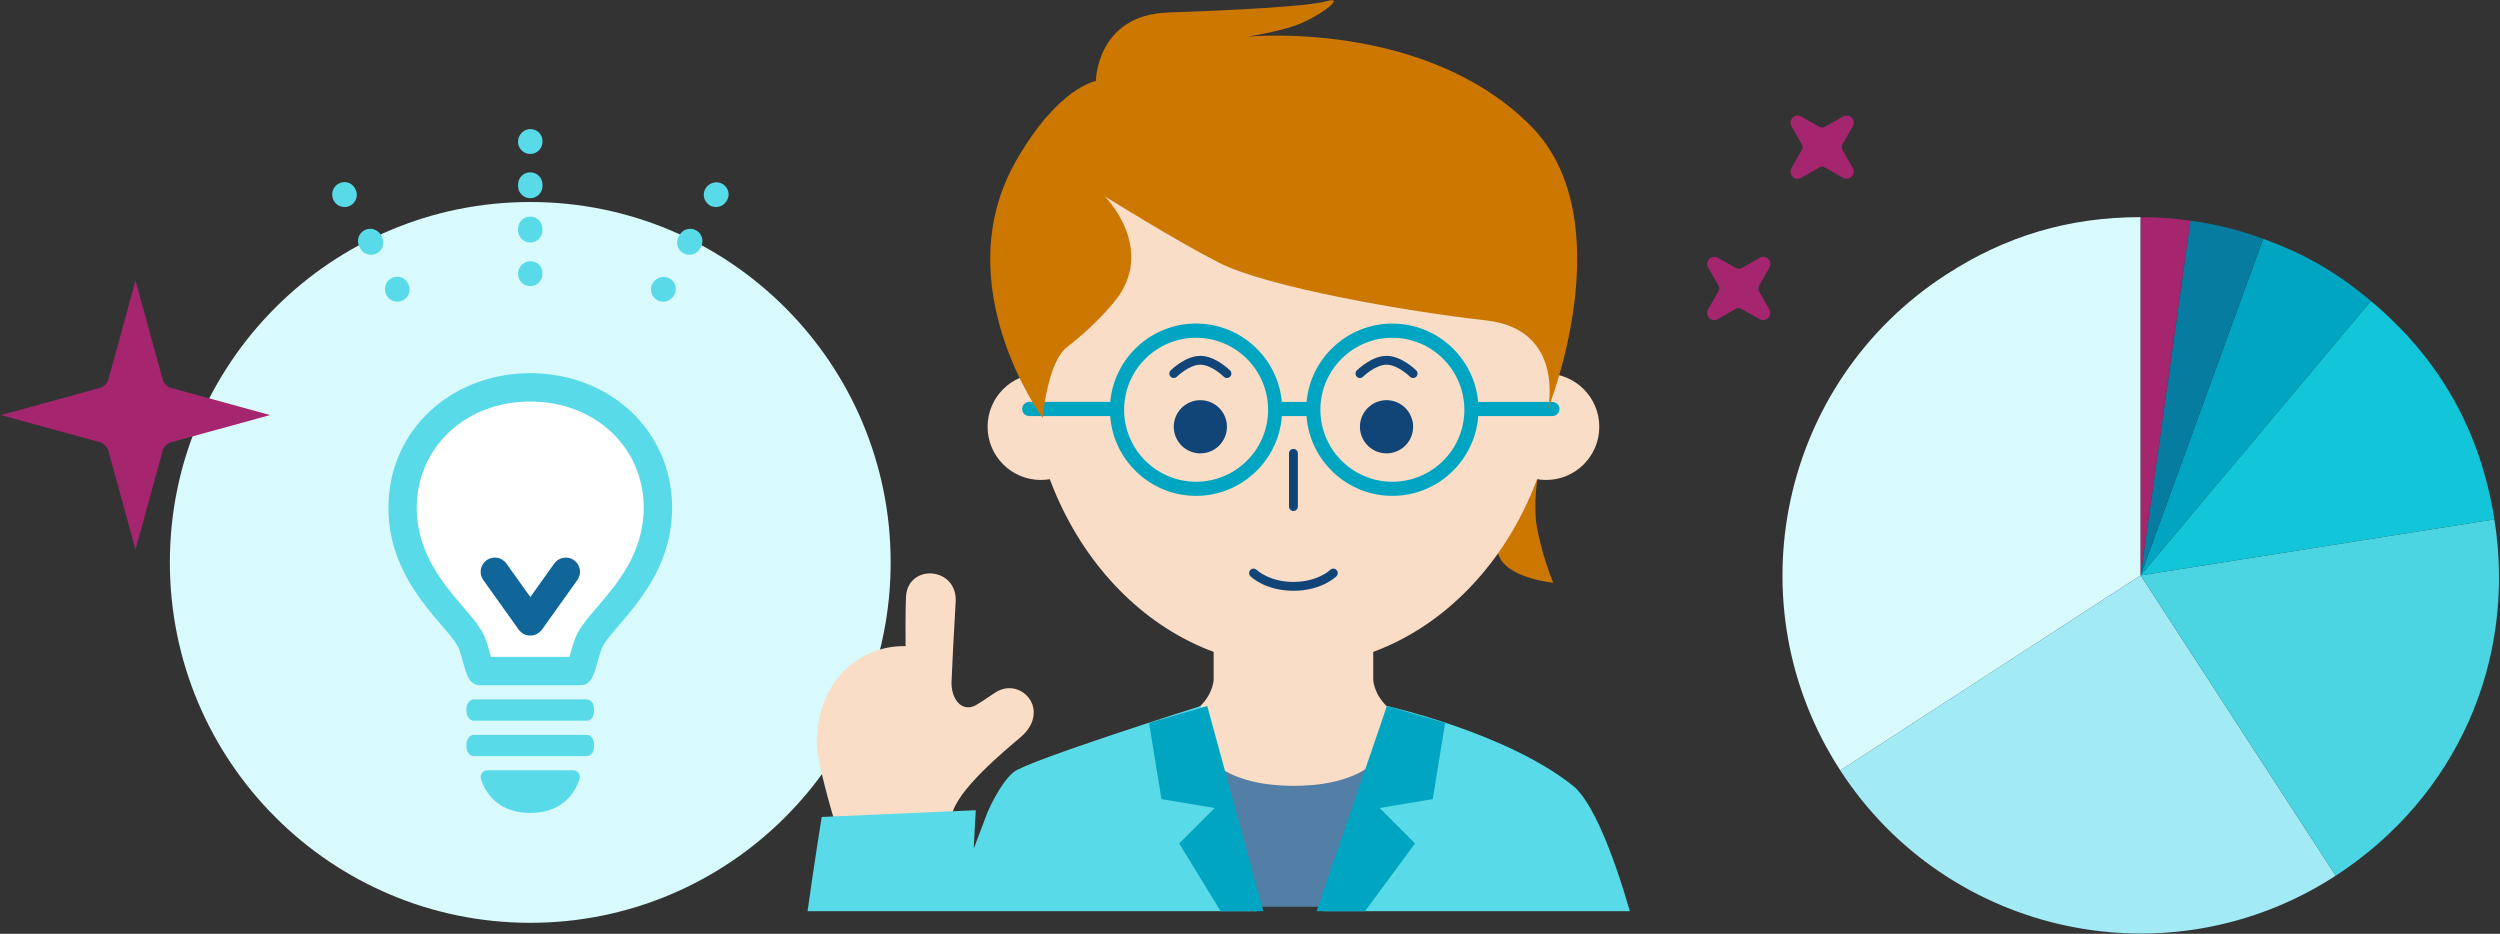 <svg width="423px" height="158px" viewBox="0 0 423 158" xmlns="http://www.w3.org/2000/svg">
<rect x="0" y="0" width="423" height="158" fill="#333333" stroke="none"/>
<style type="text/css">
.st0{fill:#D9FAFD;}
.st1{fill:#FFF;}
.st2{fill:#58DAE8;}
.st3{fill:#169;}
.st4{fill:#F9DDC7;}
.st5{fill:#537EA5;}
.st6{fill:#00A6C1;}
.st7{fill:#C70;}
.st8{fill:#147;}
.st9{fill:#A2EAF4;}
.st10{fill-rule:evenodd;clip-rule:evenodd;fill:#4BD4E2;}
.st11{fill-rule:evenodd;clip-rule:evenodd;fill:#12C5D8;}
.st12{fill-rule:evenodd;clip-rule:evenodd;fill:#00A6C1;}
.st13{fill-rule:evenodd;clip-rule:evenodd;fill:#057CA0;}
.st14{fill-rule:evenodd;clip-rule:evenodd;fill:#A5256F;}
.st15{fill:#A5256F;}
</style>
<circle class="st0" cx="89.72" cy="95.16" r="60.98"/>
<path class="st1" d="M81.37,113.54c-0.23-0.39-0.51-1.41-0.72-2.17c-0.19-0.68-0.4-1.42-0.66-2.19c-0.5-1.49-1.72-2.92-3.42-4.9
c-3.57-4.16-8.45-9.85-8.45-18.34c0-11.63,9.29-20.4,21.6-20.4s21.6,8.77,21.6,20.4c0,8.48-4.89,14.18-8.45,18.34
c-1.7,1.98-2.93,3.41-3.42,4.9c-0.26,0.78-0.47,1.51-0.66,2.19c-0.21,0.76-0.5,1.77-0.72,2.17H81.37z"/>
<path class="st2" d="M89.72,67.94c10.95,0,19.2,7.74,19.2,18c0,7.6-4.55,12.9-7.88,16.78c-1.81,2.11-3.23,3.77-3.88,5.71
c-0.28,0.85-0.5,1.62-0.69,2.3c-0.04,0.13-0.08,0.27-0.12,0.41H83.08c-0.04-0.14-0.08-0.28-0.12-0.41c-0.19-0.68-0.41-1.46-0.69-2.3
c-0.65-1.94-2.07-3.6-3.88-5.71c-3.32-3.87-7.88-9.18-7.88-16.78C70.52,75.68,78.77,67.94,89.72,67.94 M89.72,63.14
c-13.25,0-24,9.55-24,22.8c0,13.2,10.8,20.4,12,24c1.14,3.42,1.2,6,3.6,6s14.4,0,16.8,0c2.4,0,2.46-2.58,3.6-6
c1.2-3.6,12-10.8,12-24C113.72,72.68,102.97,63.14,89.72,63.14L89.72,63.14z"/>
<path class="st2" d="M78.92,126.14c0-1.8,1.2-1.8,1.2-1.8h19.2c0,0,1.2,0,1.2,1.8c0,1.8-1.2,1.8-1.2,1.8h-19.2
C80.12,127.94,78.92,127.94,78.92,126.14z"/>
<path class="st2" d="M78.92,120.14c0-1.8,1.2-1.8,1.2-1.8h19.2c0,0,1.2,0,1.2,1.8c0,1.8-1.2,1.8-1.2,1.8h-19.2
C80.12,121.94,78.92,121.94,78.92,120.14z"/>
<path class="st2" d="M81.32,131.54c0,0,0-1.2,1.2-1.2c1.2,0,13.2,0,14.4,0c1.2,0,1.2,1.2,1.2,1.2s-1.2,6-8.4,6
S81.32,131.54,81.32,131.54z"/>
<path class="st3" d="M89.72,107.54c-0.77,0-1.5-0.37-1.95-1l-6-8.4c-0.77-1.08-0.52-2.58,0.56-3.35c1.08-0.77,2.58-0.52,3.35,0.56
l4.05,5.67l4.05-5.67c0.77-1.08,2.27-1.33,3.35-0.56c1.08,0.77,1.33,2.27,0.56,3.35l-6,8.4C91.22,107.17,90.49,107.54,89.72,107.54z
"/>
<path class="st2" d="M121.15,35.03c-0.34,0-0.69-0.08-1.01-0.26c-1-0.56-1.36-1.82-0.8-2.82c0.56-1,1.86-1.42,2.86-0.86
s1.39,1.76,0.83,2.76l-0.07,0.12C122.58,34.65,121.88,35.03,121.15,35.03z"/>
<path class="st2" d="M116.64,43.11c-0.34,0-0.69-0.08-1.01-0.26c-1-0.56-1.36-1.82-0.81-2.82l0.15-0.26c0.56-1,1.82-1.36,2.82-0.8
c1,0.56,1.36,1.82,0.81,2.82l-0.15,0.26C118.08,42.72,117.37,43.11,116.64,43.11z"/>
<path class="st2" d="M112.22,51.04c-0.34,0-0.69-0.08-1.01-0.26c-1-0.56-1.36-1.82-0.8-2.82c0.56-1,1.85-1.42,2.86-0.86
c1,0.56,1.39,1.76,0.83,2.76l-0.07,0.12C113.65,50.66,112.94,51.04,112.22,51.04z"/>
<path class="st2" d="M89.72,26.05c-1.15,0-2.07-0.93-2.07-2.07s0.93-2.14,2.07-2.14s2.07,0.86,2.07,2.01v0.14
C91.79,25.12,90.86,26.05,89.72,26.05z"/>
<path class="st2" d="M89.72,41.03c-1.15,0-2.07-0.93-2.07-2.07v-0.24c0-1.15,0.93-2.07,2.07-2.07s2.07,0.93,2.07,2.07v0.24
C91.79,40.1,90.86,41.03,89.72,41.03z M89.72,33.54c-1.15,0-2.07-0.93-2.07-2.07v-0.24c0-1.15,0.93-2.07,2.07-2.07
s2.07,0.93,2.07,2.07v0.24C91.79,32.61,90.86,33.54,89.72,33.54z"/>
<path class="st2" d="M89.72,48.41c-1.15,0-2.07-0.93-2.07-2.07s0.93-2.14,2.07-2.14s2.07,0.86,2.07,2.01v0.14
C91.79,47.48,90.86,48.41,89.72,48.41z"/>
<path class="st2" d="M58.29,35.03c-0.73,0-1.43-0.38-1.81-1.06c-0.56-1-0.23-2.32,0.77-2.88c1-0.56,2.23-0.26,2.79,0.74l0.07,0.12
c0.56,1,0.2,2.26-0.8,2.82C58.98,34.95,58.63,35.03,58.29,35.03z"/>
<path class="st2" d="M62.79,43.11c-0.73,0-1.43-0.38-1.81-1.06l-0.15-0.26c-0.56-1-0.2-2.26,0.8-2.82c1-0.56,2.26-0.2,2.82,0.8
l0.15,0.26c0.56,1,0.2,2.26-0.8,2.82C63.48,43.02,63.13,43.11,62.79,43.11z"/>
<path class="st2" d="M67.22,51.04c-0.73,0-1.43-0.38-1.81-1.06c-0.56-1-0.23-2.32,0.77-2.88c1-0.56,2.23-0.26,2.79,0.74l0.07,0.12
c0.56,1,0.2,2.26-0.8,2.82C67.91,50.95,67.56,51.04,67.22,51.04z"/>
<path id="首_31_" class="st4" d="M252.6,126.21v23.25h-67.5v-23.25c0,0,16.41-5.16,18-6.75c2.25-2.25,2.25-4.5,2.25-4.5v-6.75h27
v6.75c0,0,0,2.25,2.25,4.5C236.19,121.05,252.6,126.21,252.6,126.21z"/>
<path class="st4" d="M153.29,101c0.3-5.72,8.76-5.13,8.41,0.86c-0.27,4.57-0.6,10.66-0.7,13.47c-0.11,2.84,1.67,5.32,4.14,3.98
c0.34-0.19,2.04-1.29,3.09-2.02c4.41-3.08,9.79,2.88,4.46,7.44c-2.68,2.29-10.95,9.04-11.67,13.33l-20.02,0.17
c0,0-2.9-9.63-2.82-12.8c0.27-11.01,7.98-16.29,15.04-16.1C153.21,109.32,153.19,102.85,153.29,101z"/>
<path class="st5" d="M274.28,153.42c-2.77-9.54-4.81-17.07-8.12-19.71c-11.25-9-31.5-7.5-31.5-7.5s-2.25,6.75-15.75,6.75
s-15.75-6.75-15.75-6.75s-38.69,18.02-43.01,27.21H274.28z"/>
<path class="st2" d="M275.78,154.17c-2.77-9.54-6.31-18.57-9.62-21.21c-11.25-9-31.5-13.5-31.5-13.5l-10.76,34.71H275.78z"/>
<path class="st2" d="M212.66,154.17l-9.5-34.71c0,0-29.32,9.25-31.66,11.18c-2.34,1.92-4.41,6.79-4.41,6.79l-2.34,6.18l0.35-6.52
l-26.07,1.14c0,0-1.25,7.78-2.39,15.94H212.66z"/>
<polygon class="st6" points="230.97,154.17 239.42,142.71 233.42,136.71 242.42,135.21 244.52,122.32 234.67,119.46 222.76,154.17
"/>
<polygon class="st6" points="205.52,136.71 199.52,142.71 206.52,154.17 213.76,154.17 204.27,119.46 194.42,122.32 196.52,135.21
"/>
<path class="st7" d="M262.82,98.6c0,0-1.52-3.41-2.65-8.72c-1.14-5.31,0.57-12.13,0.57-12.13l-7.3,5.31c0,0-2.09,6.99,0.47,11.54
C255.78,97.92,262.82,98.6,262.82,98.6z"/>
<ellipse class="st4" cx="218.85" cy="59.84" rx="45" ry="52.88"/>
<circle class="st4" cx="261.6" cy="72.21" r="9"/>
<circle class="st4" cx="176.1" cy="72.21" r="9"/>
<path class="st8" d="M218.85,99.96c-4.76,0-7.18-2.37-7.28-2.47c-0.29-0.29-0.29-0.77,0-1.06c0.29-0.29,0.76-0.29,1.06,0
c0.02,0.02,2.13,2.03,6.22,2.03c4.1,0,6.2-2.01,6.22-2.03c0.3-0.29,0.77-0.29,1.06,0.01s0.29,0.76,0,1.06
C226.03,97.6,223.6,99.96,218.85,99.96z"/>
<path class="st8" d="M218.85,86.46c-0.41,0-0.75-0.34-0.75-0.75v-9c0-0.41,0.34-0.75,0.75-0.75s0.75,0.34,0.75,0.75v9
C219.6,86.13,219.26,86.46,218.85,86.46z"/>
<circle class="st8" cx="234.6" cy="72.21" r="4.5"/>
<circle class="st8" cx="203.1" cy="72.21" r="4.5"/>
<path class="st8" d="M239.1,63.96c-0.19,0-0.38-0.07-0.53-0.22c-0.02-0.02-2.06-2.03-3.97-2.03s-3.95,2.01-3.97,2.03
c-0.29,0.29-0.77,0.29-1.06,0s-0.29-0.77,0-1.06c0.1-0.1,2.5-2.47,5.03-2.47s4.93,2.37,5.03,2.47c0.29,0.29,0.29,0.77,0,1.06
C239.48,63.89,239.29,63.96,239.1,63.96z"/>
<path class="st8" d="M207.6,63.96c-0.19,0-0.38-0.07-0.53-0.22c-0.02-0.02-2.06-2.03-3.97-2.03s-3.95,2.01-3.97,2.03
c-0.29,0.29-0.77,0.29-1.06,0s-0.29-0.77,0-1.06c0.1-0.1,2.5-2.47,5.03-2.47s4.93,2.37,5.03,2.47c0.29,0.29,0.29,0.77,0,1.06
C207.98,63.89,207.79,63.96,207.6,63.96z"/>
<path class="st6" d="M262.67,68.01h-12.56c-0.67-7.43-6.92-13.26-14.52-13.26s-13.85,5.84-14.52,13.26h-4.16c-0.01,0-0.01,0-0.02,0
c-0.67-7.43-6.92-13.27-14.52-13.27c-7.61,0-13.87,5.86-14.52,13.3c-0.07-0.01-0.13-0.04-0.2-0.04h-13.5c-0.66,0-1.2,0.54-1.2,1.2
s0.54,1.2,1.2,1.2h13.5c0.07,0,0.12-0.03,0.19-0.04c0.54,7.55,6.84,13.54,14.53,13.54c7.68,0,13.97-5.97,14.53-13.5
c0,0,0.01,0,0.01,0h4.15c0.56,7.54,6.85,13.5,14.53,13.5s13.97-5.96,14.53-13.5h12.55c0.66,0,1.2-0.54,1.2-1.2
S263.33,68.01,262.67,68.01z M202.38,81.51c-6.72,0-12.18-5.47-12.18-12.18c0-6.72,5.47-12.18,12.18-12.18
c6.72,0,12.18,5.47,12.18,12.18C214.57,76.05,209.1,81.51,202.38,81.51z M235.59,81.51c-6.72,0-12.18-5.47-12.18-12.18
c0-6.72,5.47-12.18,12.18-12.18s12.18,5.47,12.18,12.18C247.78,76.05,242.31,81.51,235.59,81.51z"/>
<path class="st7" d="M186.92,33.21c0,0,12,7.5,19.36,11.25c8.06,4.11,31.72,8.25,45.14,9.75c13.5,1.5,10.5,15,10.5,15
s12.91-32.09-3-48c-18-18-48-15-48-15s5.96-0.84,9.38-2.34c3.7-1.62,7.36-4.57,4.12-3.66c-3.25,0.92-16.8,1.56-26.81,1.91
c-12.08,0.42-12.19,11.59-12.19,11.59s-6.35,0.99-13.5,13.5c-12,21,4.5,43.5,4.5,43.5s0.81-9.46,4.13-12
c2.37-1.81,5.18-4.3,7.87-7.5C195.95,42.24,186.92,33.21,186.92,33.21z"/>
<path class="st0" d="M362.2,97.35l-50.82,33c-18.23-28.07-10.25-65.6,17.82-83.83c10.19-6.62,20.86-9.78,33-9.78V97.35z"/>
<path class="st9" d="M362.2,97.35l33,50.82c-28.07,18.23-65.6,10.25-83.83-17.82l0,0L362.2,97.35z"/>
<path class="st10" d="M362.2,97.35l59.85-9.48c3.81,24.03-6.44,47.05-26.85,60.3L362.2,97.35z"/>
<path class="st11" d="M362.2,97.35l38.95-46.42c11.64,9.77,18.52,21.93,20.9,36.94L362.2,97.35z"/>
<path class="st12" d="M362.2,97.35l20.73-56.94c7.14,2.6,12.41,5.64,18.23,10.52L362.2,97.35z"/>
<path class="st13" d="M362.2,97.35l8.43-60.01c4.51,0.63,8.02,1.51,12.29,3.06L362.2,97.35z"/>
<path class="st14" d="M362.2,97.35v-60.6c3.01,0,5.45,0.17,8.43,0.59L362.2,97.35z"/>
<path class="st15" d="M299.39,45.27c0.61-1.07-0.58-2.26-1.65-1.65l-2.93,1.67c-0.36,0.26-0.85,0.26-1.21,0
l-2.93-1.67c-1.07-0.61-2.26,0.58-1.65,1.65l1.67,2.93c0.26,0.36,0.26,0.85,0,1.21L289,52.35c-0.61,1.07,0.58,2.26,1.65,1.65
l2.93-1.67c0.36-0.26,0.85-0.26,1.21,0l2.93,1.67c1.07,0.61,2.26-0.58,1.65-1.65l-1.67-2.93c-0.26-0.36-0.26-0.85,0-1.21
L299.39,45.27z"/>
<path class="st15" d="M313.49,21.36c0.61-1.07-0.58-2.26-1.65-1.65l-2.93,1.67c-0.36,0.26-0.85,0.26-1.21,0
l-2.93-1.67c-1.07-0.61-2.26,0.58-1.65,1.65l1.67,2.93c0.26,0.36,0.26,0.85,0,1.21l-1.67,2.93c-0.61,1.07,0.58,2.26,1.65,1.65
l2.93-1.67c0.36-0.26,0.85-0.26,1.21,0l2.93,1.67c1.07,0.61,2.26-0.58,1.65-1.65l-1.67-2.93c-0.26-0.36-0.26-0.85,0-1.21
L313.49,21.36z"/>
<path class="st15" d="M22.93,47.46l-4.5,16.4c-0.16,0.96-0.91,1.71-1.87,1.87l-16.4,4.5l16.4,4.5
c0.96,0.16,1.71,0.91,1.87,1.87l4.5,16.4l4.5-16.4c0.16-0.96,0.91-1.71,1.87-1.87l16.4-4.5l-16.4-4.5
c-0.96-0.16-1.71-0.91-1.87-1.87L22.93,47.46z"/>
</svg>
